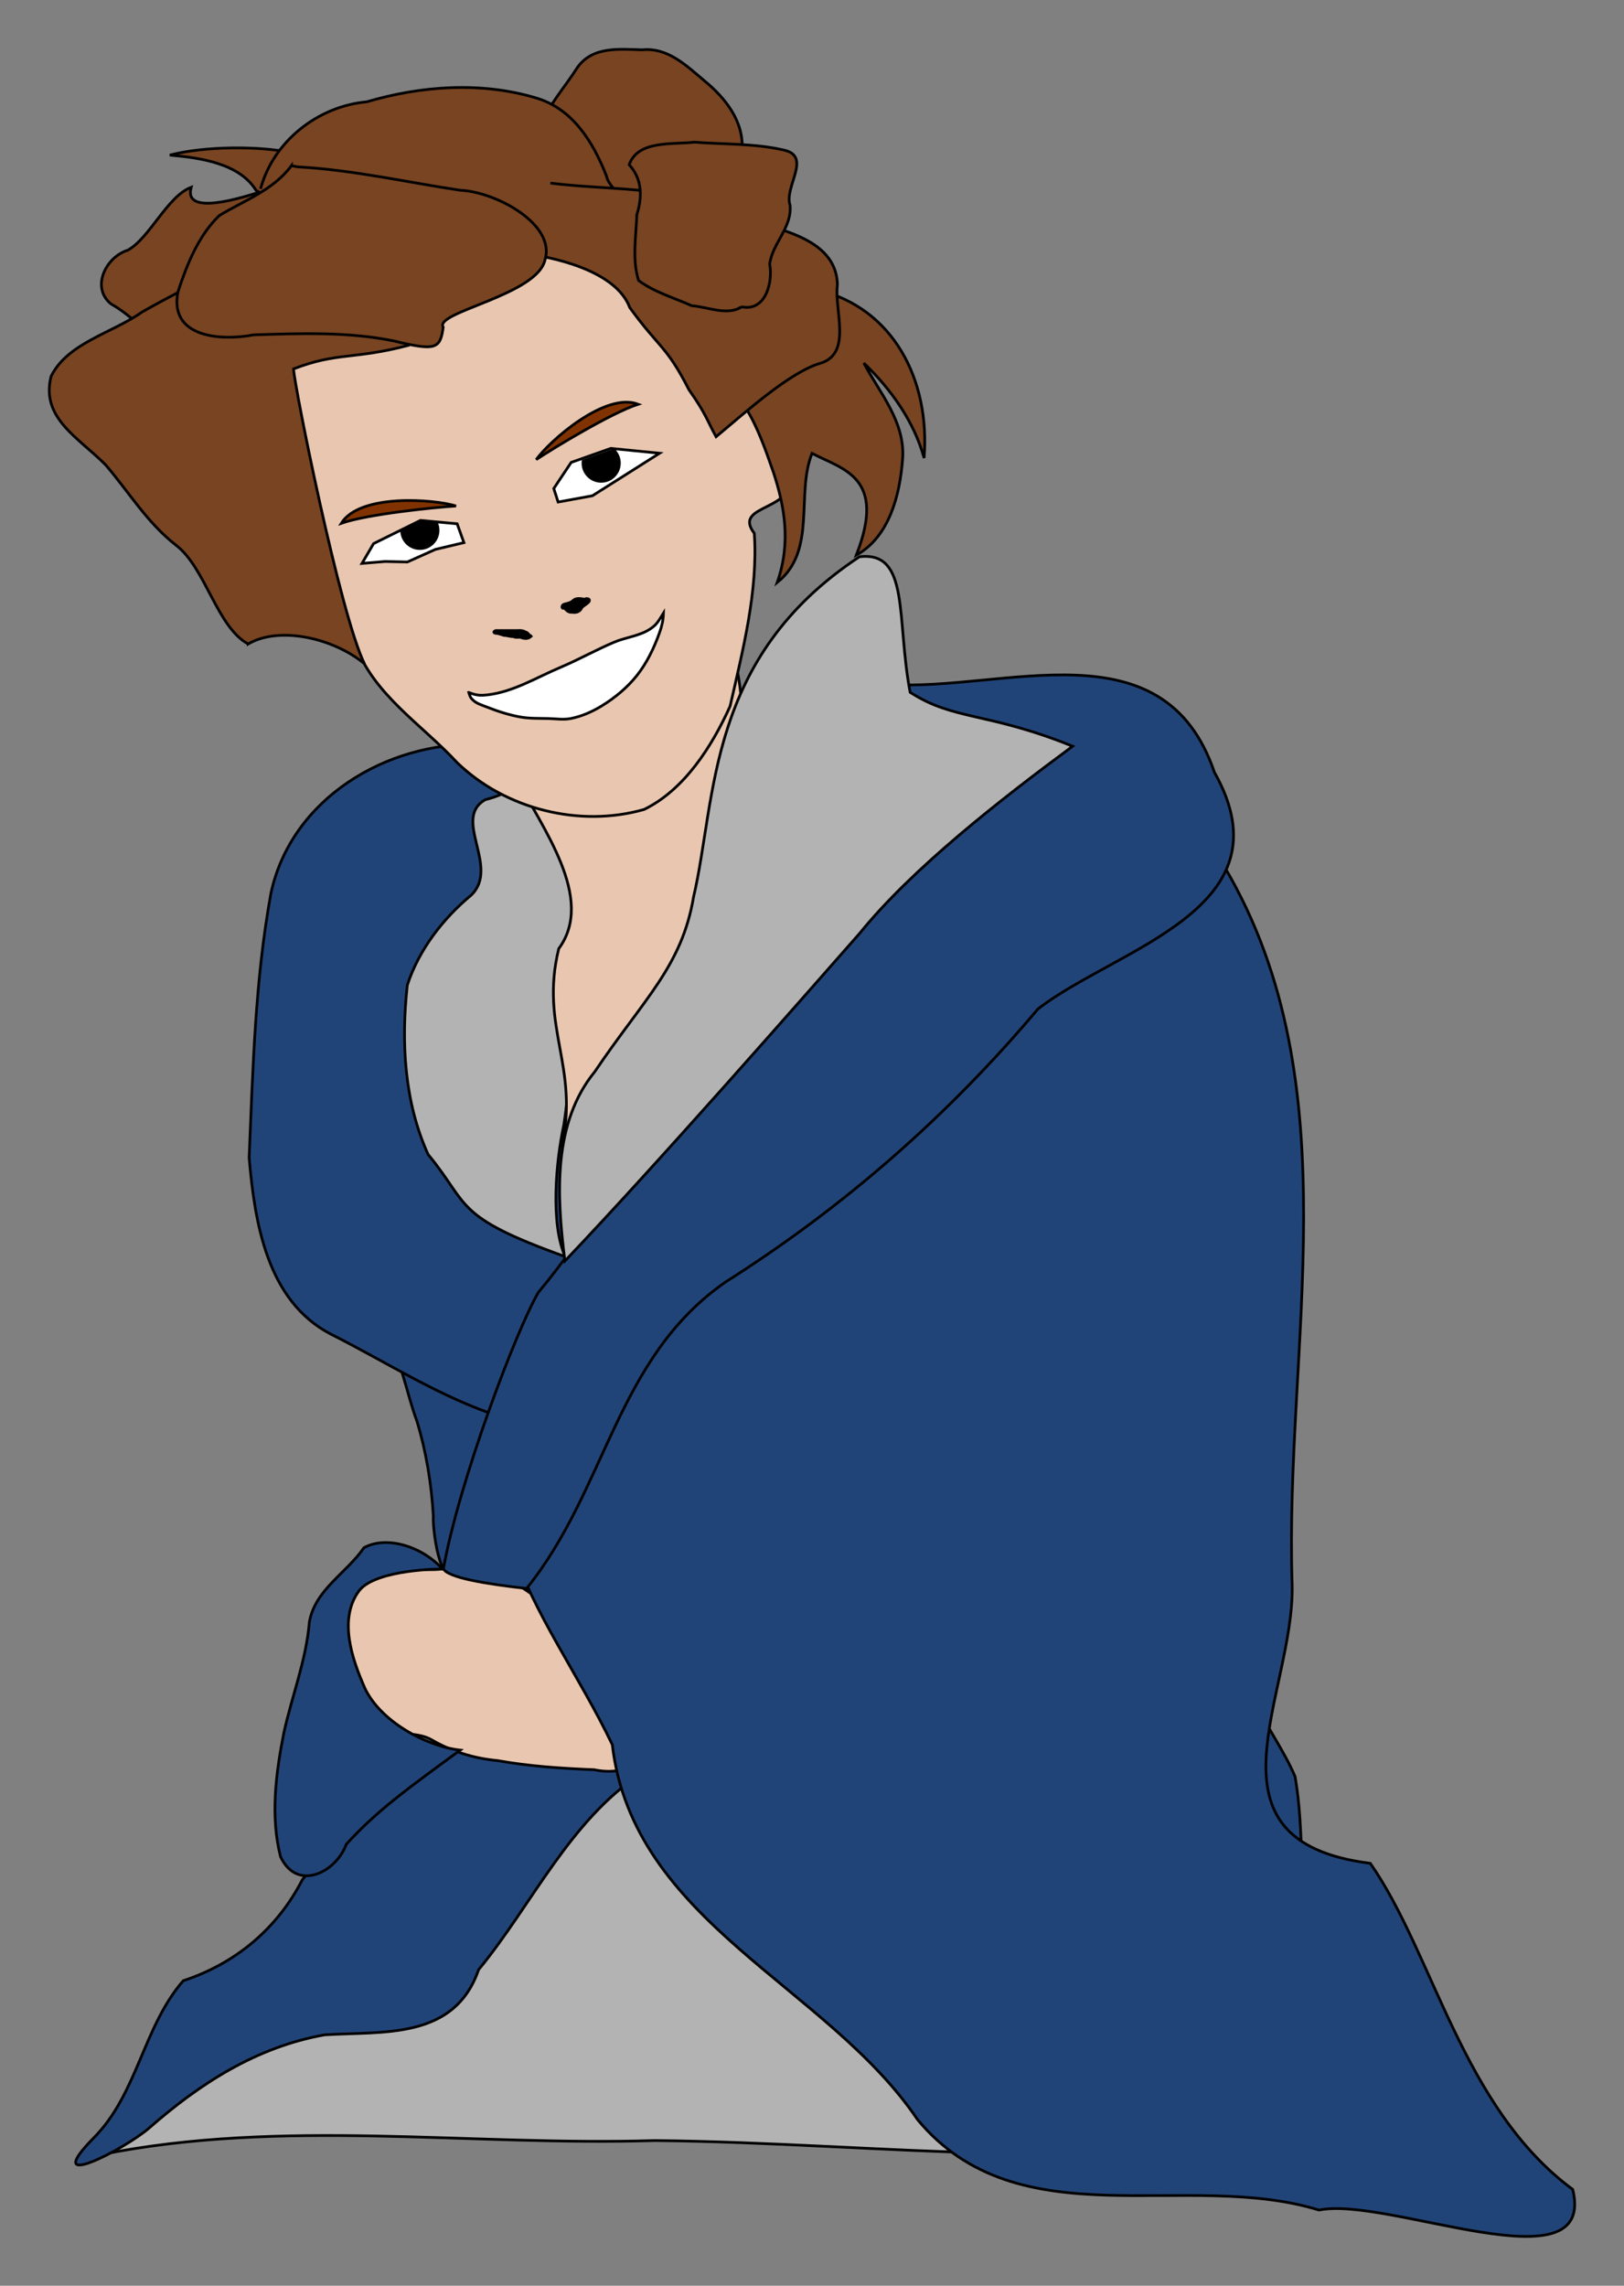 <?xml version="1.0" encoding="UTF-8" standalone="no"?>
<!-- Created with Inkscape (http://www.inkscape.org/) -->

<svg
   xmlns:dc="http://purl.org/dc/elements/1.1/"
   xmlns:cc="http://creativecommons.org/ns#"
   xmlns:rdf="http://www.w3.org/1999/02/22-rdf-syntax-ns#"
   xmlns:svg="http://www.w3.org/2000/svg"
   xmlns="http://www.w3.org/2000/svg"
   xmlns:sodipodi="http://sodipodi.sourceforge.net/DTD/sodipodi-0.dtd"
   xmlns:inkscape="http://www.inkscape.org/namespaces/inkscape"
   width="169.413mm"
   height="238.373mm"
   viewBox="0 0 600.283 844.627"
   id="svg6211"
   version="1.1"
   inkscape:version="0.91 r"
   sodipodi:docname="mj-lucia.svg"
   inkscape:export-filename="/home/cgaldino/Box/Images/mj-lucia.png"
   inkscape:export-xdpi="103"
   inkscape:export-ydpi="103">
  <rect x="0" y="0" width="600.283" height="844.627" fill="#808080" stroke="none"/>
  <defs
     id="defs6213">
    <clipPath
       clipPathUnits="userSpaceOnUse"
       id="clipPath6987">
      <path
         style="fill:#ffffff;fill-rule:evenodd;stroke:#000000;stroke-width:1px;stroke-linecap:butt;stroke-linejoin:miter;stroke-opacity:1"
         d="m 316.658,336.307 -13.571,-1.25 -17.321,8.571 -4.286,7.321 8.571,-0.714 8.214,0.179 10.357,-4.643 10.536,-2.5 z"
         id="path6989"
         inkscape:connector-curvature="0" />
    </clipPath>
    <clipPath
       clipPathUnits="userSpaceOnUse"
       id="clipPath7006">
      <path
         style="fill:#ffffff;fill-rule:evenodd;stroke:#000000;stroke-width:1px;stroke-linecap:butt;stroke-linejoin:miter;stroke-opacity:1"
         d="m 351.963,323.366 1.607,5 12.679,-2.321 24.821,-15.714 -18.036,-1.786 -14.643,5.179 z"
         id="path7008"
         inkscape:connector-curvature="0" />
    </clipPath>
  </defs>
  <sodipodi:namedview
     id="base"
     pagecolor="#ffffff"
     bordercolor="#666666"
     borderopacity="1.0"
     inkscape:pageopacity="0.0"
     inkscape:pageshadow="2"
     inkscape:zoom="0.7"
     inkscape:cx="90.947208"
     inkscape:cy="367.36533"
     inkscape:document-units="px"
     inkscape:current-layer="layer1"
     showgrid="false"
     inkscape:window-width="1366"
     inkscape:window-height="706"
     inkscape:window-x="0"
     inkscape:window-y="0"
     inkscape:window-maximized="1"
     fit-margin-top="5"
     fit-margin-bottom="5"
     fit-margin-right="5"
     fit-margin-left="5" />
  <g
     inkscape:label="Camada 1"
     inkscape:groupmode="layer"
     id="layer1"
     transform="translate(-147.27,-141.85)">
    <path
       style="fill:#b3b3b3;fill-rule:evenodd;stroke:#000000;stroke-width:1px;stroke-linecap:butt;stroke-linejoin:miter;stroke-opacity:1"
       d="m 184.286,938.076 c 67.52,-13.591 136.716,-3.137 204.992,-5.254 42.241,0.427 84.591,3.746 126.63,4.727 43.277,-13.528 -10.437,-58.767 -18.999,-84.532 -25.633,-39.708 -46.683,-82.17 -72.123,-122.012 -16.181,-49.097 -41.853,15.736 -66.233,24.235 -27.694,27.021 -71.78,34.102 -90.141,69.384 -0.133,34.276 -14.659,62.3 -52.119,66.387 -25.564,6.193 -9.315,41.721 -32.007,47.066 z"
       id="path7152"
       inkscape:connector-curvature="0" />
    <path
       style="fill:#214478;fill-rule:evenodd;stroke:#000000;stroke-width:1px;stroke-linecap:butt;stroke-linejoin:miter;stroke-opacity:1"
       d="m 384.868,796.794 c -27.018,17.512 -40.797,48.746 -60.691,72.896 -8.976,26.004 -35.357,22.694 -56.943,24.072 -25.181,4.508 -46.062,17.953 -65.043,34.611 -9.176,7.795 -40.527,24.063 -20.265,3.445 16.208,-16.321 18.266,-41.028 33.07,-58.049 19.128,-6.304 34.64,-19.034 44.055,-37.363 13.928,-16.713 26.17,-35.042 44.599,-46.995 20.247,-20.487 51.482,-19.07 76.257,-8.801 6.954,2.468 9.069,10.376 4.96,16.184 z"
       id="path7136"
       inkscape:connector-curvature="0" />
    <path
       style="fill:#e9c6af;fill-rule:evenodd;stroke:#000000;stroke-width:1px;stroke-linecap:butt;stroke-linejoin:miter;stroke-opacity:1"
       d="m 311.127,721.537 c -9.788,1.738 -24.123,-4.891 -29.798,6.527 -6.527,6.856 -7.331,16.077 -8.098,24.985 -2.441,9.423 0.866,18.662 8.293,24.809 6.579,7.021 16.937,2.612 24.896,6.661 7.627,4.475 15.884,7.094 24.767,7.903 11.788,2.119 23.845,2.89 35.768,3.378 10.162,2.229 23.012,-1.956 16.225,-14.321 -4.09,-8.347 -6.01,-17.358 -9.092,-26.022 -15.165,-14.235 -32.695,-26.504 -34.275,-27.156 -9.332,-2.403 -20.982,-1.121 -28.687,-6.764 z"
       id="path7124"
       inkscape:connector-curvature="0"
       sodipodi:nodetypes="ccccccccccc" />
    <path
       style="fill:#214478;fill-rule:evenodd;stroke:#000000;stroke-width:1px;stroke-linecap:butt;stroke-linejoin:miter;stroke-opacity:1"
       d="m 288.904,634.159 c 6.931,9.655 8.374,21.896 12.471,32.805 3.452,11.382 5.362,23.119 6.067,34.971 -0.345,5.276 2.643,26.978 7.721,19.338 9.586,-7.276 15.816,-30.138 23.231,-39.34 4.873,-7.259 8.357,-15.262 13.343,-22.414 0.397,-8.369 -13.073,-9.956 -17.772,-16.391 -7.261,-4.412 -15.951,-6.359 -24.184,-8.406 -6.947,-0.497 -13.967,0.64 -20.876,-0.562 z"
       id="path7112"
       inkscape:connector-curvature="0"
       sodipodi:nodetypes="ccccccccc" />
    <path
       style="fill:#214478;fill-rule:evenodd;stroke:#000000;stroke-width:1px;stroke-linecap:butt;stroke-linejoin:miter;stroke-opacity:1"
       d="m 324.244,416.896 c -34.161,-0.883 -69.207,20.049 -76.792,54.863 -5.918,32.177 -6.697,65.234 -8.089,97.884 2.061,23.94 6.55,52.904 30.227,65.217 20.887,10.465 40.654,23.532 63.152,30.63 25.182,-6.755 30.283,-37.903 44.819,-56.212 9.157,-36.701 -3.517,-74.139 -4.47,-111.151 -1.019,-24.931 -7.683,-49.408 -8.718,-74.035 -3.316,-16.872 -31.18,-20.404 -40.128,-7.196 z"
       id="path7078"
       inkscape:connector-curvature="0" />
    <path
       style="fill:#b3b3b3;fill-rule:evenodd;stroke:#000000;stroke-width:1px;stroke-linecap:butt;stroke-linejoin:miter;stroke-opacity:1"
       d="m 362.645,425.057 c -13.813,-1.211 -23.634,9.404 -35.935,12.259 -12.534,7.025 5.507,24.873 -5.253,35.297 -10.418,8.625 -19.388,20.247 -23.631,33.252 -2.3,21.033 -1.171,43.099 7.691,62.582 15.554,18.784 9.046,22.793 50.642,37.734 -5.489,-12.398 -3.385,-35.142 -0.511,-48.497 2.368,-14.935 2.374,-30.2 7.239,-44.699 4.751,-15.187 9.951,-30.279 13.189,-45.871 2.018,-5.438 5.134,-10.798 4.753,-16.803"
       id="path7061"
       inkscape:connector-curvature="0"
       sodipodi:nodetypes="cccccccccc" />
    <path
       style="fill:#e9c6af;fill-opacity:1;fill-rule:evenodd;stroke:#000000;stroke-width:1px;stroke-linecap:butt;stroke-linejoin:miter;stroke-opacity:1"
       d="m 337.391,428.088 c 10.407,19.917 30.074,45.738 16.409,64.32 -7.153,29.169 7.814,43.563 1.038,73.554 13.111,-42.638 65.938,-46.645 66.197,-117.702 -0.52,-18.879 6.65,-71.483 -14.156,-78.283"
       id="path7046"
       inkscape:connector-curvature="0"
       sodipodi:nodetypes="ccccc" />
    <path
       style="fill:#e9c6af;fill-rule:evenodd;stroke:#000000;stroke-width:1px;stroke-linecap:butt;stroke-linejoin:miter;stroke-opacity:1"
       d="m 278.571,379.862 c 6.714,18.69 24.749,29.776 37.715,43.831 17.878,17.216 45.287,24.057 69.07,17.267 14.909,-7.286 25.047,-23.277 31.772,-38.12 4.728,-20.857 10.383,-42.534 8.962,-63.898 -8.468,-11.207 16.463,-7.643 13.515,-22.971 3.12,-23.928 -22.238,-36.111 -38.667,-47.591 -16.968,-12.248 -21.73,-37.531 -41.717,-45.907 -25.572,-5.404 -50.207,5.898 -75.368,8.343 -16.558,8.188 -49.082,17.071 -45.298,39.841 -0.397,26.539 3.717,52.906 8.943,78.849"
       id="path6920"
       inkscape:connector-curvature="0" />
    <g
       id="g6826">
      <path
         sodipodi:nodetypes="cccccccccc"
         inkscape:connector-curvature="0"
         id="path6812"
         d="m 405,278.076 c 16.57,5.252 22.301,21.461 28.184,38.41 4.054,12.368 6.566,25.84 1.361,40.608 14.757,-11.721 6.813,-32.584 12.873,-47.728 11.396,6.001 27.727,8.65 16.369,37.607 12.191,-6.707 16.107,-22.237 17.085,-35.173 1.264,-13.84 -8.582,-24.978 -14.308,-35.798 10.053,9.674 18.595,21.591 22.274,35.094 2.343,-29.044 -11.598,-55.416 -39.029,-62.027 -12.505,-5.943 -24.016,-13.784 -36.237,-20.279"
         style="fill:#784421;fill-rule:evenodd;stroke:#000000;stroke-width:1px;stroke-linecap:butt;stroke-linejoin:miter;stroke-opacity:1" />
      <path
         inkscape:connector-curvature="0"
         id="path6800"
         d="m 346.429,189.505 c 3.267,-8.423 9.507,-15.249 14.315,-22.783 5.588,-7.834 15.499,-6.693 23.865,-6.462 9.531,-0.957 16.354,5.849 23.038,11.442 7.771,6.369 14.843,15.233 13.865,25.911 2.268,8.075 -3.945,15.928 -12.02,16.932 -11.852,2.567 -25.545,0.27 -35.207,9.246"
         style="fill:#784421;fill-rule:evenodd;stroke:#000000;stroke-width:1px;stroke-linecap:butt;stroke-linejoin:miter;stroke-opacity:1" />
      <path
         sodipodi:nodetypes="ccccccc"
         inkscape:connector-curvature="0"
         id="path6776"
         d="m 215.714,273.791 c -10.698,-4.303 -17.594,-14.122 -27.462,-19.669 -7.465,-6.091 -1.829,-17.344 6.238,-19.818 8.085,-4.438 14.685,-19.986 23.443,-23.253 -3.041,10.762 18.364,4.128 28.033,0.875 8.26,-1.865 20.399,-7.571 25.328,2.765 2.984,4.742 2.964,10.864 5.848,15.528"
         style="fill:#784421;fill-rule:evenodd;stroke:#000000;stroke-width:1px;stroke-linecap:butt;stroke-linejoin:miter;stroke-opacity:1" />
      <path
         sodipodi:nodetypes="cccccccccc"
         inkscape:connector-curvature="0"
         id="path6770"
         d="M 238.995,379.809 C 227.416,373.533 223.29,351.702 212.366,343.342 201.637,334.993 194.994,323.762 186.328,313.65 c -10.197,-10.261 -24.082,-17.341 -20.171,-32.755 6.156,-12.418 22.663,-15.956 33.664,-23.781 19.349,-10.964 37.588,-18.824 54.437,-31.018 14.528,3.474 41.092,30.443 43.916,43.394 -20.338,5.303 -26.396,2.45 -42.401,8.687 0.312,6.421 17.14,90.336 26.192,108.918 -11.509,-9.501 -31.435,-14.022 -42.97,-7.285 z"
         style="fill:#784421;fill-rule:evenodd;stroke:#000000;stroke-width:1px;stroke-linecap:butt;stroke-linejoin:miter;stroke-opacity:1" />
      <path
         sodipodi:nodetypes="ccccccc"
         inkscape:connector-curvature="0"
         id="path6820"
         d="m 256.429,224.505 c -2.977,-5.648 -9.248,-9.322 -14.51,-12.311 -6.198,-9.95 -20.367,-12.014 -31.882,-13.032 13.141,-3.386 33.11,-3.419 45.295,-0.856 11.636,1.356 23.321,2.871 34.596,6.156 l -0.345,0.023 -0.297,0.02"
         style="fill:#784421;fill-rule:evenodd;stroke:#000000;stroke-width:1px;stroke-linecap:butt;stroke-linejoin:miter;stroke-opacity:1" />
      <path
         inkscape:connector-curvature="0"
         id="path6788"
         d="m 243.571,211.648 c 4.755,-17.635 21.259,-30.557 39.249,-32.17 20.125,-5.938 42.303,-7.52 62.552,-1.451 13.638,3.987 21.164,16.397 26.052,28.809 1.017,5.908 13.735,11.931 1.232,9.423 -11.548,3.06 -16.708,16.863 -29.474,18.481 -11.306,5.411 -23.528,2.126 -35.325,4.05"
         style="fill:#784421;fill-rule:evenodd;stroke:#000000;stroke-width:1px;stroke-linecap:butt;stroke-linejoin:miter;stroke-opacity:1" />
      <path
         sodipodi:nodetypes="ccccccccc"
         inkscape:connector-curvature="0"
         id="path6794"
         d="m 338.571,235.219 c 13.083,1.391 36.299,6.557 41.493,20.306 10.792,14.927 13.526,13.966 21.881,30.372 6.265,8.837 6.772,11.479 10.008,17.338 9.526,-7.835 27.34,-24.193 38.941,-27.27 11.374,-3.886 4.66,-19.655 5.914,-28.897 -0.274,-13.267 -13.289,-18.122 -23.739,-21.334 -11.41,-9.014 -25.208,-12.038 -39.422,-12.331 -14.23,-2.242 -28.674,-2.094 -42.932,-3.897"
         style="fill:#784421;fill-rule:evenodd;stroke:#000000;stroke-width:1px;stroke-linecap:butt;stroke-linejoin:miter;stroke-opacity:1" />
      <path
         sodipodi:nodetypes="ccccccccccc"
         inkscape:connector-curvature="0"
         id="path6782"
         d="m 255,203.076 c -6.718,9.065 -17.487,12.86 -26.666,18.411 -7.782,7.515 -11.982,18.159 -15.276,28.166 -3.425,17.011 15.972,18.245 27.964,15.929 17.184,-0.53 34.713,-1.213 51.665,2.219 15.415,3.716 17.322,3.197 18.405,-5.043 -3.522,-5.589 34.892,-11.828 37.658,-24.985 3.89,-13.042 -18.038,-25.044 -31.482,-25.636 -19.973,-3.006 -39.764,-7.527 -59.992,-8.629 l -2.276,-0.431 z"
         style="fill:#784421;fill-rule:evenodd;stroke:#000000;stroke-width:1px;stroke-linecap:butt;stroke-linejoin:miter;stroke-opacity:1" />
      <path
         inkscape:connector-curvature="0"
         id="path6806"
         d="m 421.429,255.219 c 8.876,1.852 11.608,-9.135 10.337,-15.823 1.064,-7.745 8.32,-13.471 7.539,-21.713 -2.307,-6.836 8.351,-18.174 -2.449,-20.417 -10.822,-2.485 -21.969,-2.017 -32.96,-2.886 -7.895,0.962 -20.862,-0.843 -24.062,8.349 4.771,5.177 4.951,11.768 2.835,18.424 -0.282,8.019 -1.812,16.682 0.646,24.34 5.751,4.327 13.077,6.363 19.65,9.331 5.922,0.396 13.107,3.867 18.465,0.396 z"
         style="fill:#784421;fill-rule:evenodd;stroke:#000000;stroke-width:1px;stroke-linecap:butt;stroke-linejoin:miter;stroke-opacity:1" />
    </g>
    <path
       style="fill:#ffffff;fill-rule:evenodd;stroke:#000000;stroke-width:1px;stroke-linecap:butt;stroke-linejoin:miter;stroke-opacity:1"
       d="m 320.536,397.719 c 2.87,1.184 4.64,1.165 6.964,0.893 9.542,-1.119 18.114,-6.442 26.964,-10.179 6.722,-2.838 13.099,-6.45 19.821,-9.286 4.513,-1.903 9.782,-2.308 13.75,-5.179 1.921,-1.389 2.496,-2.345 4.464,-5.536 -0.078,2.726 -0.615,4.855 -1.429,7.143 -2.007,5.645 -4.662,11.206 -8.393,15.893 -3.575,4.491 -8.139,8.255 -13.036,11.25 -3.508,2.146 -7.393,3.854 -11.429,4.643 -2.687,0.525 -5.477,0.072 -8.214,0 -3.396,-0.089 -6.83,0.039 -10.179,-0.536 -4.344,-0.746 -8.579,-2.133 -12.679,-3.75 -1.733,-0.684 -3.651,-1.215 -5,-2.5 -0.791,-0.754 -0.968,-0.835 -1.607,-2.857 z"
       id="path6927"
       inkscape:connector-curvature="0"
       sodipodi:nodetypes="ccccccccccccccc" />
    <path
       style="fill:#000000;fill-rule:evenodd;stroke:#000000;stroke-width:1px;stroke-linecap:butt;stroke-linejoin:miter;stroke-opacity:1"
       d="m 343.929,376.648 c -1.04,0.593 -1.332,-1.132 -2.281,-1.18 -0.913,-0.596 -1.967,-0.729 -3.028,-0.612 -2.714,0.031 -5.428,0 -8.142,-0.007 -0.615,0.218 -1.02,0.715 -0.211,0.969 1.18,0.05 2.23,0.516 3.363,0.83 1.175,0.002 2.305,0.505 3.498,0.43 0.826,0.59 1.887,0.011 2.794,0.364 1.104,0.417 2.475,0.555 3.428,-0.281 0.203,-0.16 0.393,-0.335 0.58,-0.514 z"
       id="path6931"
       inkscape:connector-curvature="0" />
    <path
       style="fill:#000000;fill-rule:evenodd;stroke:#000000;stroke-width:1px;stroke-linecap:butt;stroke-linejoin:miter;stroke-opacity:1"
       d="m 365,364.148 c 0.616,-1.198 -1.089,-1.298 -1.656,-0.868 -1.33,-0.246 -3.046,-0.579 -4.139,0.377 -0.945,0.948 -2.235,1.151 -3.452,1.47 -1.035,0.317 -1.042,1.998 0.215,1.385 0.599,0.952 1.598,1.747 2.818,1.575 1.418,0.264 2.898,-0.193 3.479,-1.6 0.752,-0.985 2.015,-1.333 2.734,-2.338 z"
       id="path6936"
       inkscape:connector-curvature="0" />
    <path
       style="fill:#ffffff;fill-rule:evenodd;stroke:#000000;stroke-width:1px;stroke-linecap:butt;stroke-linejoin:miter;stroke-opacity:1"
       d="m 316.25,335.398 -13.571,-1.25 -17.321,8.571 -4.286,7.321 8.571,-0.714 8.214,0.179 10.357,-4.643 10.536,-2.5 z"
       id="path6951"
       inkscape:connector-curvature="0" />
    <path
       style="fill:#ffffff;fill-rule:evenodd;stroke:#000000;stroke-width:1px;stroke-linecap:butt;stroke-linejoin:miter;stroke-opacity:1"
       d="m 351.964,322.362 1.607,5 12.679,-2.321 24.821,-15.714 -18.036,-1.786 -14.643,5.179 z"
       id="path6953"
       inkscape:connector-curvature="0" />
    <circle
       style="opacity:1;fill:#000000;fill-opacity:1;stroke:none;stroke-width:3;stroke-linecap:round;stroke-linejoin:round;stroke-miterlimit:4;stroke-dasharray:none;stroke-dashoffset:0;stroke-opacity:1"
       id="path6955"
       cx="302.589"
       cy="338.702"
       r="7.232"
       clip-path="url(#clipPath6987)"
       transform="translate(-0.126,-0.884)" />
    <circle
       style="opacity:1;fill:#000000;fill-opacity:1;stroke:none;stroke-width:3;stroke-linecap:round;stroke-linejoin:round;stroke-miterlimit:4;stroke-dasharray:none;stroke-dashoffset:0;stroke-opacity:1"
       id="path6955-9"
       cx="369.107"
       cy="313.612"
       r="7.232"
       clip-path="url(#clipPath7006)"
       transform="translate(0.379,-0.631)" />
    <path
       style="fill:#803300;fill-rule:evenodd;stroke:#000000;stroke-width:1px;stroke-linecap:butt;stroke-linejoin:miter;stroke-opacity:1"
       d="m 345.472,311.668 c 4.975,-6.915 25.535,-25.119 37.688,-20.447 -9.688,3.107 -30.897,15.956 -37.688,20.447 z"
       id="path7010"
       inkscape:connector-curvature="0"
       sodipodi:nodetypes="ccc" />
    <path
       style="fill:#803300;fill-rule:evenodd;stroke:#000000;stroke-width:1px;stroke-linecap:butt;stroke-linejoin:miter;stroke-opacity:1"
       d="m 315.823,328.821 c -8.136,-2.522 -35.514,-4.665 -42.399,6.385 9.604,-3.357 34.273,-5.878 42.399,-6.385 z"
       id="path7010-5"
       inkscape:connector-curvature="0"
       sodipodi:nodetypes="ccc" />
    <path
       style="fill:#214478;fill-rule:evenodd;stroke:#000000;stroke-width:1px;stroke-linecap:butt;stroke-linejoin:miter;stroke-opacity:1"
       d="m 610.637,769.519 c 4.416,9.981 11.1,18.868 15.341,28.816 1.749,10.068 2.13,20.426 2.447,30.618 0.239,10.893 -13.051,12.762 -20.754,8.755 -8.566,-5.511 -12.075,-16.241 -17.814,-24.368 -6.172,-13.012 -10.859,-27.076 -11.805,-41.506 0.08,-2.362 0.877,-4.835 2.786,-6.355"
       id="path7129"
       inkscape:connector-curvature="0" />
    <path
       style="fill:#214478;fill-rule:evenodd;stroke:#000000;stroke-width:1px;stroke-linecap:butt;stroke-linejoin:miter;stroke-opacity:1"
       d="m 600,462.362 c 47.472,80.679 21.914,177.022 24.895,265.194 0.862,40.469 -36.101,94.64 28.881,102.828 23.49,33.654 34.004,90.355 74.83,120.503 9.048,37.114 -68.429,2.379 -93.77,7.617 C 585.578,943.397 523.847,970.076 486.455,925.125 452.909,875.495 381.235,852.168 373.59,786.517 349.41,736.058 304.349,691.782 358.022,639.225 408.867,591.26 448.233,527.423 515.728,499.866 542.331,484.755 567.564,461.892 600,462.362 Z"
       id="path7106"
       inkscape:connector-curvature="0" />
    <path
       style="fill:#214478;fill-rule:evenodd;stroke:#000000;stroke-width:1px;stroke-linecap:butt;stroke-linejoin:miter;stroke-opacity:1"
       d="m 475.782,394.753 c 42.402,2.755 101.588,-22.701 120.363,32.453 28.462,50.449 -36.097,64.915 -65.217,87.473 -33.292,39.545 -71.744,73.204 -115.509,100.921 -40.515,28.162 -43.757,76.335 -73.516,113.234 -14.82,-1.698 -29.175,-3.969 -30.73,-7.333 5.79,-32.282 26.835,-87.945 35.088,-102.088 37.392,-44.901 23.776,-56.192 76.259,-104.266 16.811,-18.219 29.482,-111.866 53.262,-120.394 z"
       id="path7099"
       inkscape:connector-curvature="0"
       sodipodi:nodetypes="ccccccccc" />
    <path
       style="fill:#b3b3b3;fill-rule:evenodd;stroke:#000000;stroke-width:1px;stroke-linecap:butt;stroke-linejoin:miter;stroke-opacity:1"
       d="m 367.123,537.86 c 18.267,-27.09 32.16,-38.916 36.498,-64.517 8.566,-36.541 4.666,-88.388 61.328,-125.758 18.767,-2.225 13.548,22.831 18.735,50.089 16.276,10.487 28.659,7.226 60.069,19.924 -26.316,19.456 -59.22,45.026 -78.74,69.154 -22.959,26.065 -74.106,84.445 -108.934,121.046 -3.156,-24.771 -4.35,-51.114 11.044,-69.938 z"
       id="path7066"
       inkscape:connector-curvature="0"
       sodipodi:nodetypes="cccccccc" />
    <path
       style="fill:#214478;fill-rule:evenodd;stroke:#000000;stroke-width:1px;stroke-linecap:butt;stroke-linejoin:miter;stroke-opacity:1"
       d="m 310.836,721.624 c -7.89,-8.67 -21.018,-12.323 -29.042,-7.853 -6.523,9.452 -17.999,15.432 -20.16,27.404 -1.176,14.138 -6.424,27.243 -9.445,40.991 -2.947,14.933 -5.023,30.83 -1.237,45.729 6.066,13.044 20.393,6.027 24.322,-4.538 10.792,-12.009 23.198,-21.003 42.114,-34.801 -12.949,-1.489 -29.572,-10.811 -35.23,-22.852 -4.742,-10.748 -9.911,-25.594 -2.123,-36.11 6.453,-8.033 30.801,-7.97 30.801,-7.97 z"
       id="path7118"
       inkscape:connector-curvature="0"
       sodipodi:nodetypes="cccccccccc" />
  </g>
</svg>
